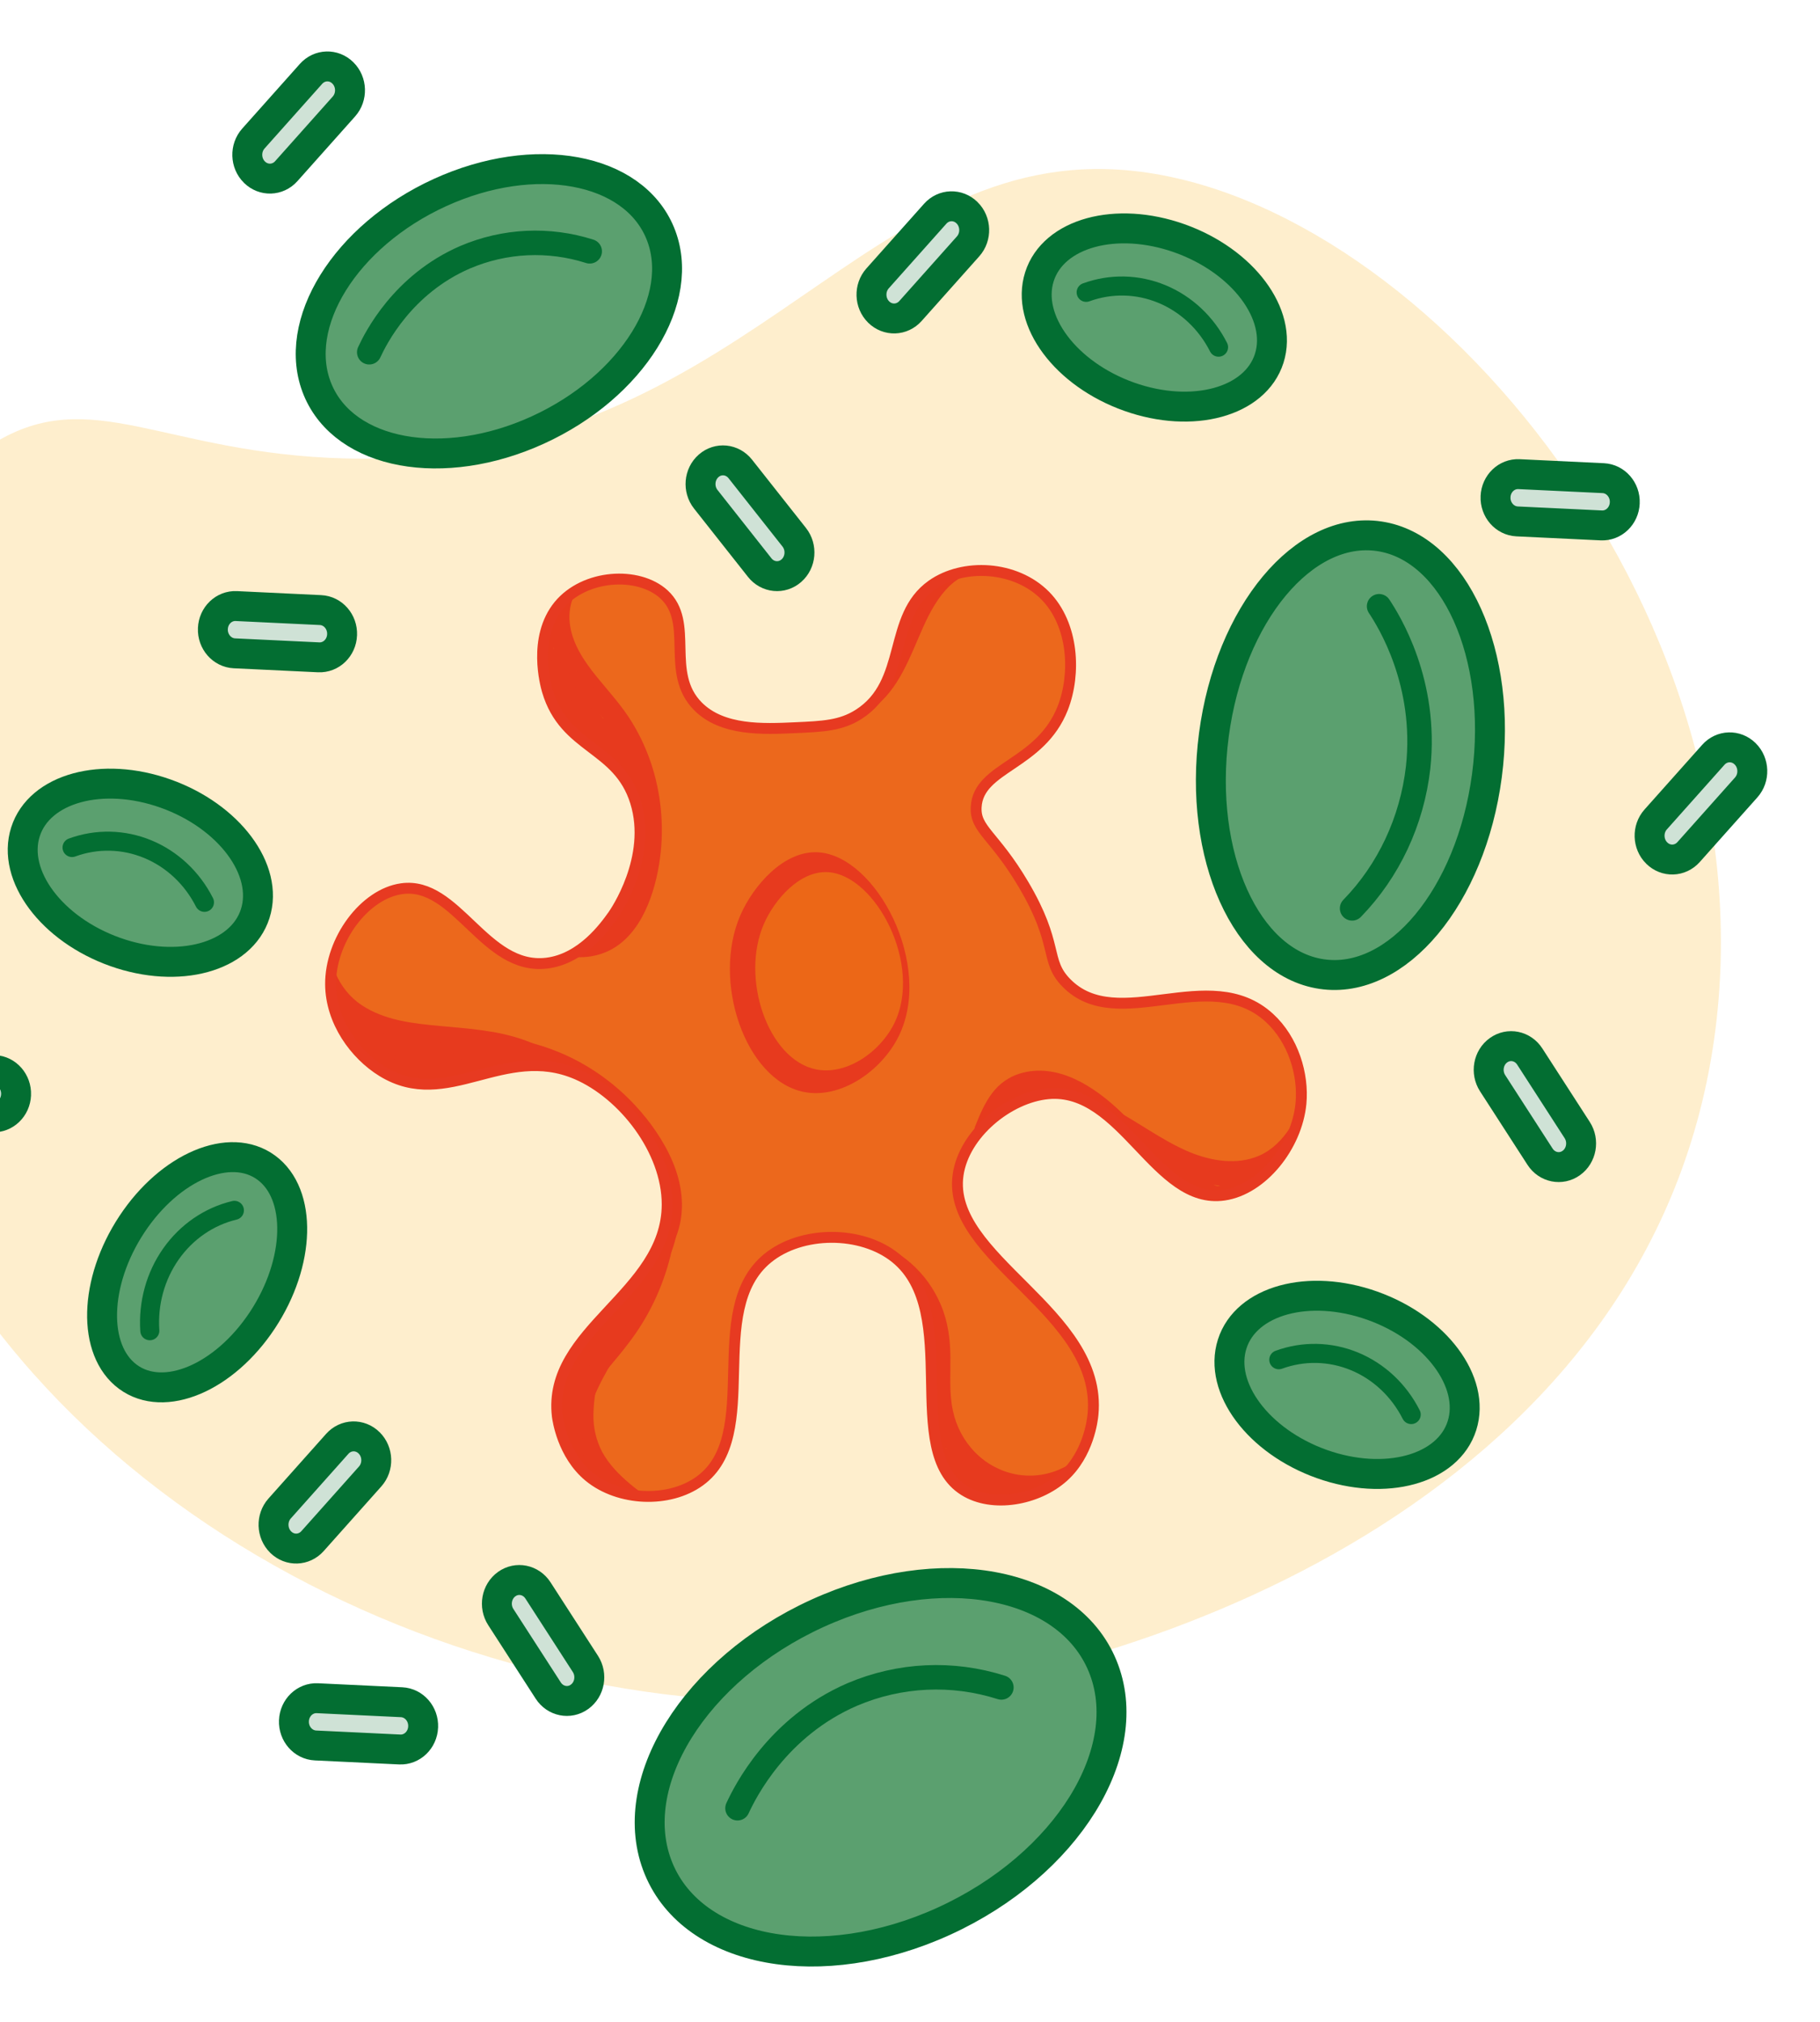 <svg width="669" height="743" viewBox="0 0 669 743" fill="none" xmlns="http://www.w3.org/2000/svg">
<g clip-path="url(#clip0_936_1163)">
<path opacity="0.2" d="M411.429 62.365C313.606 56.037 271.323 172.166 127.006 168.486C60.108 166.777 33.626 140.925 -2.168 162.828C-61.54 199.162 -73.201 321.981 -43.889 409.422C3.66 551.44 172.095 638.205 322.202 624.024C427.169 614.111 609.464 546.684 630.611 378.001C650.252 221.026 518.805 69.314 411.429 62.365Z" fill="#FCAB09"/>
<path d="M200.931 353.978C213.888 352.439 222.406 340.471 225.381 336.305C226.057 335.34 239.973 315.201 233.601 294.718C227.228 274.234 207.539 275.438 201.195 253.886C200.611 251.921 195.715 234.37 205.425 222.501C214.849 211.042 234.634 209.85 244.032 218.414C255.431 228.864 244.272 247.227 256.559 259.596C265.559 268.667 280.647 267.978 292.256 267.447C302.469 266.987 309.054 266.719 315.614 262.543C333.927 250.88 326.089 226.684 342.535 215.043C354.038 206.906 373.278 207.85 384.192 218.887C394.702 229.55 395.541 247.685 390.666 260.199C382.39 281.322 359.655 281.753 358.824 296.583C358.361 304.887 365.385 306.745 376.191 325.009C389.404 347.335 383.845 352.905 391.959 361.208C410.872 380.545 444.574 353.989 466.544 374.026C475.397 382.091 479.216 394.901 478.214 405.527C476.693 421.337 463.982 437.179 449.942 439.224C424.815 442.901 412.761 399.442 385.289 401.96C370.744 403.298 354.331 416.692 352.178 431.805C347.775 462.659 405.424 482.057 401.766 519.888C401.58 521.769 400.185 534.39 390.869 542.753C381.368 551.28 364.845 554.304 354.388 547.741C331.279 533.273 353.908 482.227 329.15 462.283C316.559 452.136 294.521 452.288 282.143 462.443C258.738 481.593 280.58 527.333 257.196 544.314C245.978 552.456 227.518 551.703 216.537 542.68C206.719 534.601 205.018 521.561 204.87 520.513C201.077 488.568 245.16 475.556 245.242 442.668C245.257 422.731 229.088 402.121 212.007 394.775C185.036 383.19 164.37 408.383 140.531 393.773C130.46 387.592 121.635 375.409 121.513 361.826C121.387 345.466 133.962 328.533 147.62 326.621C167.903 323.746 178.111 356.696 200.931 353.978Z" fill="#EC681C"/>
<mask id="mask0_936_1163" style="mask-type:luminance" maskUnits="userSpaceOnUse" x="121" y="209" width="358" height="343">
<path d="M200.931 353.978C213.888 352.439 222.406 340.471 225.381 336.305C226.057 335.34 239.973 315.201 233.601 294.718C227.228 274.234 207.539 275.438 201.195 253.886C200.611 251.921 195.715 234.37 205.425 222.501C214.849 211.042 234.634 209.85 244.032 218.414C255.431 228.864 244.272 247.227 256.559 259.596C265.559 268.667 280.647 267.978 292.256 267.447C302.469 266.987 309.054 266.719 315.614 262.543C333.927 250.88 326.089 226.684 342.535 215.043C354.038 206.906 373.278 207.85 384.192 218.887C394.702 229.55 395.541 247.685 390.666 260.199C382.39 281.322 359.655 281.753 358.824 296.583C358.361 304.887 365.385 306.745 376.191 325.009C389.404 347.335 383.845 352.905 391.959 361.208C410.872 380.545 444.574 353.989 466.544 374.026C475.397 382.091 479.216 394.901 478.214 405.527C476.693 421.337 463.982 437.179 449.942 439.224C424.815 442.901 412.761 399.442 385.289 401.96C370.744 403.298 354.331 416.692 352.178 431.805C347.775 462.659 405.424 482.057 401.766 519.888C401.58 521.769 400.185 534.39 390.869 542.753C381.368 551.28 364.845 554.304 354.388 547.741C331.279 533.273 353.908 482.227 329.15 462.283C316.559 452.136 294.521 452.288 282.143 462.443C258.738 481.593 280.58 527.333 257.196 544.314C245.978 552.456 227.518 551.703 216.537 542.68C206.719 534.601 205.018 521.561 204.87 520.513C201.077 488.568 245.16 475.556 245.242 442.668C245.257 422.731 229.088 402.121 212.007 394.775C185.036 383.19 164.37 408.383 140.531 393.773C130.46 387.592 121.635 375.409 121.513 361.826C121.387 345.466 133.962 328.533 147.62 326.621C167.903 323.746 178.111 356.696 200.931 353.978Z" fill="white"/>
</mask>
<g mask="url(#mask0_936_1163)">
<path d="M116.844 341.401C116.049 346.256 116.334 351.243 117.677 355.969C119.019 360.696 121.382 365.033 124.58 368.641C131.63 376.527 142.085 379.586 151.933 381.005C162.456 382.51 173.125 382.609 183.576 384.861C193.222 386.965 202.965 391.12 209.38 399.347C212.442 403.294 214.657 407.892 215.873 412.824C217.09 417.755 217.278 422.902 216.425 427.91C215.858 431.089 220.529 432.253 221.108 429.045C222.776 419.476 221.111 409.583 216.419 401.181C211.239 391.893 202.674 385.886 193.175 382.403C183.087 378.696 172.332 378.042 161.779 377.074C151.926 376.163 141.409 375.065 132.846 369.351C128.679 366.536 125.384 362.498 123.368 357.735C121.352 352.972 120.705 347.695 121.507 342.558C122.032 339.367 117.362 338.202 116.83 341.416L116.844 341.401Z" fill="#E73A1E"/>
<path d="M236.444 452.8C238.278 461.826 235.558 471.137 231.712 479.152C226.902 489.164 220.119 497.956 215.427 508.044C211.575 516.316 209.043 525.786 210.417 535.063C211.96 545.423 218.45 553.711 226.662 559.284C236.399 565.883 248.112 568.061 259.293 570.17C262.325 570.735 263.415 565.812 260.362 565.241C250.657 563.43 240.647 561.635 231.87 556.653C223.984 552.18 217.192 544.882 215.316 535.398C213.694 526.859 216.185 517.848 219.759 510.229C224.403 500.343 231.02 491.678 235.802 481.874C240.354 472.521 243.189 461.896 241.058 451.383C240.877 450.738 240.46 450.195 239.9 449.873C239.34 449.55 238.682 449.475 238.071 449.664C237.46 449.853 236.946 450.29 236.642 450.88C236.339 451.469 236.27 452.162 236.451 452.807L236.444 452.8Z" fill="#E73A1E"/>
<path d="M214.53 208.244C209.158 210.88 205.722 216.806 204.822 222.848C203.825 229.487 205.714 236.086 208.799 241.847C212.266 248.319 217.246 253.67 221.846 259.226C225.812 263.946 229.182 269.186 231.87 274.816C236.693 285.269 238.952 296.824 238.438 308.418C238.198 314.192 237.229 319.904 235.555 325.403C233.67 331.647 230.768 338.173 225.762 342.308C220.756 346.443 214.29 347.495 208.238 346.158C201.087 344.618 195.112 339.849 190.413 334.152C189.947 333.695 189.329 333.449 188.694 333.468C188.059 333.488 187.457 333.772 187.021 334.257C186.599 334.753 186.376 335.401 186.396 336.067C186.417 336.733 186.68 337.365 187.131 337.834C195.528 348.012 208.842 354.923 221.59 350.348C234.338 345.772 240.096 330.803 242.247 317.822C244.233 305.788 243.371 293.415 239.74 281.796C237.95 276.135 235.504 270.725 232.457 265.692C228.664 259.423 223.733 254.135 219.171 248.506C214.61 242.877 210.176 236.306 209.414 228.798C208.76 222.368 211.208 215.448 217.001 212.606C217.541 212.255 217.928 211.694 218.078 211.044C218.228 210.393 218.13 209.706 217.803 209.13C217.461 208.567 216.926 208.164 216.31 208.006C215.694 207.847 215.044 207.946 214.497 208.28L214.53 208.244Z" fill="#E73A1E"/>
<path d="M285.747 470.127C289.788 466.05 294.693 463.047 300.058 461.366C305.424 459.685 311.096 459.375 316.606 460.46C322.266 461.71 327.548 464.419 331.979 468.344C336.411 472.268 339.854 477.286 342.001 482.949C344.316 489.121 344.589 495.529 344.534 502.083C344.479 508.636 344.276 515.681 346.206 522.137C348.085 528.324 351.497 533.875 356.09 538.214C360.683 542.552 366.289 545.522 372.327 546.814C385.618 549.399 399.541 542.817 406.842 530.961C407.133 530.368 407.191 529.678 407.004 529.039C406.816 528.4 406.398 527.863 405.84 527.544C405.273 527.247 404.62 527.19 404.016 527.386C403.412 527.582 402.904 528.015 402.595 528.596C399.494 533.601 395.057 537.526 389.841 539.877C384.625 542.229 378.861 542.903 373.272 541.814C367.683 540.726 362.518 537.925 358.424 533.761C354.33 529.597 351.489 524.256 350.257 518.407C348.894 512.069 349.408 505.458 349.358 499.022C349.311 492.243 348.47 485.674 345.802 479.469C343.303 473.6 339.563 468.409 334.868 464.294C330.173 460.18 324.648 457.253 318.72 455.738C312.252 454.258 305.543 454.478 299.186 456.379C292.828 458.28 287.018 461.803 282.267 466.637C280.065 468.915 283.571 472.376 285.767 470.105L285.747 470.127Z" fill="#E73A1E"/>
<path d="M363.496 418.685C364.774 413.767 367.445 409.381 371.154 406.114C374.69 403.081 379.154 401.508 383.716 401.687C393.918 401.951 402.425 409.133 409.376 416.299C417.211 424.339 424.653 433.544 434.942 438.18C444.37 442.405 454.485 441.419 463.706 436.996C475.374 431.309 483.793 420.532 491.427 410.001C491.848 409.506 492.071 408.858 492.051 408.192C492.03 407.526 491.767 406.893 491.316 406.425C490.848 405.972 490.231 405.73 489.597 405.749C488.963 405.769 488.363 406.049 487.924 406.53C481.013 416.057 473.601 425.822 463.368 431.544C454.957 436.243 445.124 437.592 436.278 433.292C426.144 428.379 418.983 418.858 410.997 410.944C403.473 403.488 394.396 397.004 383.75 396.647C371.65 396.234 361.988 405.739 358.851 417.576C358.018 420.716 362.698 421.846 363.531 418.72L363.496 418.685Z" fill="#E73A1E"/>
<path d="M373.647 403.645C384.186 403.699 394.604 406.081 404.229 410.638C414.713 415.647 423.992 423.149 434.687 427.701C443.455 431.439 453.601 433.395 462.764 430.133C473.458 426.336 480.106 415.979 483.912 405.329C488.025 393.923 489.305 381.589 487.632 369.496C487.59 368.832 487.311 368.209 486.85 367.752C486.39 367.296 485.782 367.041 485.151 367.038C484.517 367.065 483.918 367.353 483.484 367.84C483.049 368.327 482.814 368.975 482.828 369.645C484.29 379.853 483.523 390.272 480.585 400.106C477.654 409.847 472.296 420.609 462.854 424.732C454.699 428.285 445.258 426.708 437.237 423.405C426.799 419.039 417.733 411.816 407.62 406.774C396.924 401.468 385.265 398.685 373.458 398.617C370.367 398.591 370.53 403.648 373.621 403.674L373.647 403.645Z" fill="#E73A1E"/>
<path d="M293.391 256.709C294.782 258.868 296.604 260.683 298.727 262.026C300.851 263.368 303.226 264.207 305.686 264.483C310.962 265.13 316.273 263.72 320.619 260.52C330.512 253.42 334.47 241.313 339.369 230.415C341.872 224.854 344.807 219.401 349.2 215.198C352.775 211.885 357.188 209.736 361.905 209.013C371.952 207.349 381.926 211.436 389.716 218.032C400.253 226.934 407.004 239.461 413.568 251.651C415.07 254.525 419.191 251.856 417.664 249.025C411.705 237.948 405.548 226.634 396.703 217.773C388.839 209.883 378.895 204.135 367.912 203.637C363.068 203.382 358.235 204.28 353.772 206.265C348.659 208.667 344.261 212.481 341.041 217.305C337.466 222.499 334.983 228.288 332.515 234.121C330.2 239.605 327.862 245.261 324.279 249.976C320.841 254.528 316.096 258.755 310.414 259.49C305.618 260.104 300.271 258.494 297.539 254.039C295.851 251.299 291.749 253.932 293.437 256.672L293.391 256.709Z" fill="#E73A1E"/>
<path d="M193.523 388.179C208.786 394.433 224.466 402.556 234.721 416.528C243.283 428.256 247.861 443.907 242.389 458.137C239.53 465.56 234.483 471.784 227.478 475.099C226.939 475.45 226.553 476.012 226.405 476.662C226.258 477.313 226.36 477.999 226.69 478.572C227.03 479.134 227.562 479.535 228.176 479.694C228.789 479.852 229.436 479.755 229.981 479.422C243.776 472.899 251.006 455.838 249.369 440.425C247.517 422.93 236.606 408.377 223.301 398.463C214.852 392.17 205.371 387.627 195.786 383.673C195.221 383.377 194.57 383.321 193.969 383.517C193.367 383.713 192.861 384.145 192.554 384.725C192.402 385.018 192.306 385.34 192.272 385.672C192.239 386.005 192.268 386.341 192.358 386.662C192.448 386.983 192.597 387.282 192.797 387.543C192.997 387.803 193.244 388.02 193.523 388.179Z" fill="#E73A1E"/>
<path d="M245.555 459.982C250.37 453.103 251.569 444.483 250.043 436.169C248.517 427.856 244.249 419.97 239.312 413.264C229.821 400.487 217.038 390.86 202.501 385.543C194.414 382.558 185.911 381.032 177.352 381.029C174.258 381.025 174.421 386.076 177.508 386.074C187.995 386.185 198.348 388.632 207.888 393.255C217.427 397.878 225.939 404.572 232.862 412.898C237.661 418.665 241.914 425.428 244.196 432.717C246.626 440.431 246.749 449.668 242.007 456.466C241.588 456.962 241.366 457.609 241.386 458.273C241.407 458.938 241.668 459.57 242.117 460.039C242.582 460.496 243.2 460.742 243.835 460.722C244.469 460.702 245.07 460.419 245.506 459.934L245.555 459.982Z" fill="#E73A1E"/>
<path d="M117.889 367.307C121.899 371.34 126.486 374.682 131.479 377.212C136.443 379.578 141.624 381.396 146.94 382.636C158.004 385.464 169.192 387.722 180.35 390.117L199.599 394.223C202.154 394.773 203.822 390.743 201.245 389.521C190.899 384.66 179.568 386.127 168.723 387.715C158.121 389.252 146.892 390.738 137.149 384.936C132.137 382.135 128.311 377.442 126.438 371.801C125.487 368.696 120.888 370.126 121.84 373.231C125.315 384.615 135.928 391.986 146.819 393.645C158.365 395.384 169.636 391.973 181.086 391.289C187.143 390.93 193.373 391.324 198.98 393.97L200.626 389.268C189.538 386.882 178.419 384.503 167.267 382.129C161.868 380.936 156.469 379.744 151.08 378.451C146.003 377.353 141.018 375.821 136.175 373.868C130.625 371.449 125.544 367.97 121.189 363.606C118.934 361.371 115.654 365.051 117.909 367.285L117.889 367.307Z" fill="#E73A1E"/>
<path d="M121.609 376.265C133.894 385.223 149.144 386.669 163.528 388.421C167.909 388.965 172.286 389.559 176.63 390.441C179.656 391.056 180.739 386.128 177.686 385.514C163.3 382.596 148.194 382.956 134.3 377.518C130.599 376.087 127.081 374.174 123.827 371.825C123.264 371.516 122.609 371.453 122.003 371.65C121.398 371.847 120.892 372.287 120.594 372.876C120.313 373.471 120.26 374.158 120.447 374.795C120.633 375.431 121.045 375.968 121.596 376.294L121.609 376.265Z" fill="#E73A1E"/>
<path d="M130.022 382.975C141.008 392.475 155.495 392.706 168.976 392.468C172.062 392.408 171.913 387.353 168.819 387.406C156.769 387.607 143.152 387.85 133.309 379.288C132.845 378.828 132.227 378.581 131.591 378.601C130.955 378.62 130.353 378.905 129.918 379.393C129.483 379.881 129.251 380.532 129.271 381.202C129.292 381.873 129.565 382.508 130.029 382.968L130.022 382.975Z" fill="#E73A1E"/>
<path d="M163.393 388.066C164.362 387.734 165.349 387.462 166.349 387.252L167.092 387.114C167.382 387.055 166.572 387.195 166.997 387.131C167.119 387.113 167.247 387.088 167.376 387.077C167.89 387.003 168.411 386.952 168.933 386.914C169.93 386.847 170.929 386.838 171.927 386.886L172.669 386.941L172.9 386.963C173.077 386.972 173.002 386.967 172.662 386.935C172.782 386.968 172.906 386.983 173.03 386.98C173.555 387.043 174.074 387.127 174.593 387.226C175.205 387.353 175.84 387.224 176.362 386.866C176.885 386.508 177.254 385.95 177.391 385.309C177.528 384.668 177.423 383.995 177.098 383.432C176.773 382.87 176.253 382.462 175.649 382.296C171.1 381.418 166.42 381.732 162.021 383.212C161.719 383.306 161.437 383.462 161.193 383.671C160.948 383.879 160.745 384.137 160.595 384.429C160.292 385.018 160.224 385.711 160.407 386.355C160.589 386.998 161.005 387.54 161.566 387.861C162.126 388.182 162.783 388.256 163.393 388.066V388.066Z" fill="#E73A1E"/>
<path d="M140.681 386.33C147.01 388.305 153.418 389.994 159.906 391.396C160.533 391.541 161.187 391.417 161.726 391.053C162.265 390.689 162.643 390.113 162.779 389.453C162.914 388.793 162.795 388.103 162.448 387.534C162.1 386.965 161.553 386.564 160.927 386.419C154.462 385.031 148.056 383.34 141.708 381.347C141.088 381.2 140.439 381.317 139.901 381.671C139.363 382.025 138.98 382.588 138.834 383.239C138.707 383.891 138.824 384.57 139.16 385.136C139.496 385.701 140.026 386.109 140.638 386.274L140.681 386.33Z" fill="#E73A1E"/>
<path d="M124.912 385.371C128.082 389.05 131.918 392.023 136.192 394.116C140.466 396.209 145.092 397.378 149.797 397.554C159.352 397.874 168.377 393.344 177.943 393.799C183.491 394.071 188.907 395.778 194.185 397.418C197.152 398.321 198.222 393.393 195.254 392.49C190.618 390.935 185.869 389.789 181.055 389.065C176.245 388.558 171.393 388.831 166.667 389.875C162.188 390.787 157.713 392.092 153.182 392.411C148.867 392.762 144.528 392.135 140.457 390.572C135.744 388.712 131.533 385.663 128.193 381.691C127.727 381.234 127.11 380.988 126.474 381.007C125.839 381.027 125.238 381.311 124.802 381.796C124.378 382.29 124.153 382.938 124.174 383.605C124.194 384.271 124.459 384.904 124.912 385.371V385.371Z" fill="#E73A1E"/>
<path d="M178.099 390.584C174.013 391.849 169.833 392.756 165.603 393.297C161.726 393.659 157.816 393.332 154.038 392.331C146.366 390.371 139.164 386.701 131.365 385.21C128.339 384.638 127.249 389.56 130.302 390.146C138.347 391.672 145.766 395.543 153.727 397.444C157.801 398.441 162 398.73 166.158 398.297C170.653 397.697 175.097 396.734 179.451 395.417C182.44 394.594 181.061 389.748 178.085 390.57L178.099 390.584Z" fill="#E73A1E"/>
<path d="M158.001 394.35C157.661 394.539 157.299 394.708 156.952 394.891C156.604 395.073 157.247 394.767 156.831 394.937C156.63 395.029 156.436 395.114 156.234 395.192C154.844 395.757 153.407 396.19 151.942 396.485L151.314 396.611C151.645 396.551 151.314 396.611 151.179 396.63C150.787 396.685 150.394 396.74 150.008 396.774C148.514 396.921 147.01 396.93 145.513 396.798C144.812 396.741 145.97 396.863 145.268 396.777L144.736 396.708C144.354 396.648 143.965 396.581 143.589 396.514C142.811 396.366 142.051 396.168 141.297 395.948C140.676 395.799 140.026 395.914 139.487 396.269C138.949 396.623 138.566 397.189 138.422 397.841C138.297 398.493 138.415 399.172 138.751 399.737C139.087 400.302 139.615 400.71 140.227 400.878C147.025 402.861 154.273 402.079 160.533 398.689C161.074 398.341 161.462 397.78 161.611 397.13C161.76 396.48 161.659 395.793 161.329 395.22C160.985 394.659 160.45 394.258 159.835 394.1C159.219 393.942 158.57 394.039 158.022 394.371L158.001 394.35Z" fill="#E73A1E"/>
<path d="M241.863 453.673C237.267 474.708 223.151 491.223 212.3 508.876C208.996 514.135 206.084 519.655 203.587 525.388C203.306 525.984 203.254 526.671 203.442 527.308C203.63 527.944 204.044 528.48 204.597 528.803C205.161 529.113 205.817 529.177 206.424 528.981C207.031 528.785 207.54 528.346 207.841 527.757C216.447 507.601 231.585 491.614 240.738 471.777C243.274 466.374 245.223 460.685 246.548 454.817C247.238 451.643 242.56 450.491 241.863 453.673Z" fill="#E73A1E"/>
<path d="M243.963 441.872C243.985 453.22 241.576 464.419 236.916 474.632C231.677 486.093 223.488 495.367 215.465 504.722C210.6 510.213 206.1 516.053 201.998 522.198C201.707 522.792 201.649 523.483 201.838 524.122C202.027 524.761 202.447 525.297 203.008 525.613C203.573 525.915 204.227 525.974 204.832 525.779C205.436 525.584 205.945 525.15 206.251 524.567C213.412 513.484 222.911 504.399 230.812 493.937C238.2 484.443 243.546 473.369 246.48 461.476C248.001 455.025 248.759 448.398 248.737 441.746C248.725 438.486 243.924 438.642 243.937 441.901L243.963 441.872Z" fill="#E73A1E"/>
<path d="M231.755 472.409C230.303 481.059 223.095 486.878 217.779 493.003C212.148 499.483 206.926 506.659 203.927 514.955C202.299 519.292 201.333 523.876 201.064 528.536C200.936 531.183 204.493 531.697 205.592 529.649L206.369 528.185C207.892 525.351 203.638 522.968 202.115 525.816L201.331 527.273L205.865 528.38C206.3 520.485 209.395 513.102 213.511 506.62C215.937 502.894 218.635 499.373 221.579 496.088C224.535 492.773 227.68 489.645 230.454 486.134C233.432 482.541 235.483 478.2 236.412 473.526C236.952 470.328 232.267 469.169 231.727 472.381L231.755 472.409Z" fill="#E73A1E"/>
<path d="M229.288 470.929C222.349 486.785 208.36 497.988 202.55 514.505C202.274 515.103 202.225 515.791 202.413 516.428C202.6 517.065 203.011 517.603 203.56 517.934C204.598 518.504 206.354 518.163 206.804 516.874C212.581 500.394 226.603 489.154 233.535 473.305C234.805 470.4 230.576 467.958 229.288 470.929V470.929Z" fill="#E73A1E"/>
<path d="M222.77 486.102C216.723 496.166 211.257 506.606 206.401 517.365C205.092 520.314 209.325 522.69 210.654 519.733C215.514 508.977 220.98 498.537 227.023 488.471C227.169 488.177 227.26 487.856 227.288 487.525C227.317 487.194 227.283 486.86 227.19 486.542C227.096 486.224 226.944 485.929 226.742 485.673C226.54 485.417 226.292 485.205 226.013 485.049C225.734 484.894 225.428 484.798 225.114 484.766C224.8 484.735 224.483 484.769 224.182 484.867C223.881 484.965 223.601 485.124 223.359 485.336C223.117 485.548 222.917 485.809 222.77 486.102V486.102Z" fill="#E73A1E"/>
<path d="M217.397 487.818L203.869 504.474C199.894 509.362 194.784 514.901 195.681 521.924C195.717 522.589 195.994 523.214 196.455 523.671C196.916 524.127 197.525 524.38 198.156 524.377C198.791 524.354 199.39 524.068 199.825 523.581C200.259 523.094 200.493 522.445 200.475 521.776C199.724 515.744 204.946 510.939 208.305 506.816L220.917 491.306C222.921 488.837 219.428 485.348 217.411 487.832L217.397 487.818Z" fill="#E73A1E"/>
<path d="M204.255 515.439C203.486 523.542 204.554 531.727 207.37 539.321C207.567 539.954 207.986 540.485 208.542 540.803C209.097 541.121 209.747 541.203 210.357 541.032C210.965 540.84 211.476 540.402 211.779 539.814C212.081 539.225 212.15 538.534 211.97 537.89C209.39 531.116 208.364 523.8 208.974 516.539C209.093 515.887 208.973 515.211 208.636 514.648C208.3 514.085 207.772 513.678 207.162 513.51C206.542 513.361 205.892 513.476 205.353 513.831C204.815 514.185 204.432 514.75 204.288 515.403L204.255 515.439Z" fill="#E73A1E"/>
<path d="M207.913 521.024C207.261 526.802 207.809 532.665 209.52 538.205C211.23 543.746 214.062 548.832 217.818 553.112C218.285 553.567 218.902 553.811 219.537 553.791C220.171 553.772 220.772 553.49 221.209 553.007C221.633 552.513 221.858 551.865 221.837 551.199C221.816 550.532 221.552 549.899 221.099 549.432C217.918 545.784 215.512 541.462 214.043 536.758C212.575 532.055 212.077 527.077 212.584 522.16C212.706 521.509 212.587 520.832 212.252 520.268C211.916 519.703 211.39 519.295 210.779 519.125C210.159 518.979 209.51 519.095 208.973 519.449C208.435 519.803 208.052 520.366 207.906 521.017L207.913 521.024Z" fill="#E73A1E"/>
<path d="M211.834 511.295C209.259 516.741 208.112 522.818 208.511 528.898C209.164 535.434 212.066 541.498 216.667 545.946C224.985 554.188 237.05 557.828 248.283 556.987C254.51 556.525 260.574 554.705 266.09 551.642C266.359 551.469 266.593 551.242 266.779 550.974C266.965 550.706 267.098 550.401 267.172 550.078C267.246 549.755 267.258 549.419 267.209 549.091C267.16 548.762 267.05 548.446 266.885 548.162C266.72 547.878 266.504 547.63 266.249 547.434C265.994 547.237 265.704 547.095 265.397 547.016C265.091 546.938 264.772 546.923 264.46 546.974C264.149 547.025 263.85 547.14 263.581 547.313C254.983 551.999 245.06 553.256 235.632 550.854C225.94 548.413 215.622 541.585 213.537 530.553C212.451 524.848 213.764 518.819 216.054 513.647C217.322 510.746 213.12 508.329 211.807 511.282L211.834 511.295Z" fill="#E73A1E"/>
<path d="M205.951 523.907C204.992 533.233 209.767 541.538 216.221 547.532C220.084 550.94 224.154 554.079 228.404 556.93L240.954 565.917C241.519 566.233 242.178 566.301 242.788 566.107C243.399 565.912 243.911 565.471 244.212 564.879C244.492 564.283 244.543 563.596 244.354 562.959C244.165 562.323 243.751 561.788 243.198 561.464L231.431 553.046C227.747 550.407 223.984 547.842 220.567 544.83C215.127 540.035 209.815 533.027 210.641 525.064C210.763 524.412 210.644 523.736 210.309 523.172C209.973 522.608 209.447 522.2 208.837 522.03C208.218 521.887 207.571 522.004 207.034 522.358C206.497 522.711 206.113 523.272 205.965 523.921L205.951 523.907Z" fill="#E73A1E"/>
<path d="M215.39 506.362C210.591 516.849 210.847 529.061 214.796 539.791C216.874 545.428 219.784 550.687 223.416 555.372C227.064 560.081 231.749 563.892 237.55 564.915C243.35 565.937 249.248 564.617 254.898 563.204C257.909 562.46 256.524 557.624 253.526 558.353C249.068 559.479 244.554 560.548 239.968 560.161C235.075 559.733 231.162 556.978 227.917 553.222C221.353 545.512 216.906 534.926 216.571 524.533C216.352 519.069 217.393 513.633 219.603 508.693C220.909 505.748 216.697 503.388 215.355 506.327L215.39 506.362Z" fill="#E73A1E"/>
<path d="M215.854 502.981C213.106 513.281 211.767 524.632 216.392 534.604C218.885 539.971 222.959 544.423 227.296 548.18C231.774 552.32 236.936 555.555 242.521 557.724C248.016 559.798 254.009 559.852 259.525 557.877C262.415 556.765 261.057 551.914 258.16 553.034C248.745 556.659 239.084 551.686 231.747 545.51C227.719 542.116 223.882 538.3 221.313 533.551C219.159 529.399 218.063 524.732 218.132 520.007C218.235 514.603 219.051 509.243 220.557 504.08C221.39 500.957 216.713 499.814 215.88 502.952L215.854 502.981Z" fill="#E73A1E"/>
<path d="M214.099 538.97C219.624 545.155 225.894 550.548 232.749 555.012C233.312 555.321 233.967 555.384 234.572 555.187C235.176 554.99 235.682 554.55 235.98 553.961C236.266 553.368 236.321 552.68 236.134 552.042C235.948 551.405 235.533 550.868 234.979 550.546C228.496 546.29 222.571 541.154 217.356 535.273C216.892 534.813 216.274 534.566 215.639 534.585C215.003 534.605 214.402 534.89 213.967 535.377C213.533 535.865 213.3 536.515 213.321 537.185C213.342 537.855 213.614 538.49 214.078 538.95L214.099 538.97Z" fill="#E73A1E"/>
<path d="M335.246 479.024C339.686 485.39 342.336 492.942 342.893 500.811C343.448 508.431 342.509 516.04 342.228 523.65C342.013 527.913 342.175 532.19 342.712 536.425C342.751 537.09 343.03 537.714 343.49 538.171C343.951 538.628 344.56 538.882 345.191 538.882C345.826 538.855 346.425 538.568 346.859 538.081C347.293 537.593 347.528 536.946 347.514 536.276C346.448 528.594 347.171 520.798 347.611 513.069C348.055 505.039 348.001 496.945 345.582 489.212C344.15 484.621 342.041 480.295 339.333 476.393C338.992 475.83 338.459 475.427 337.844 475.268C337.23 475.108 336.581 475.204 336.034 475.536C335.497 475.891 335.113 476.454 334.965 477.104C334.816 477.754 334.915 478.441 335.239 479.017L335.246 479.024Z" fill="#E73A1E"/>
<path d="M337.138 493.508C339.743 499.805 339.834 506.673 340.016 513.424C340.181 520.519 340.622 527.541 343.412 534.089C343.747 534.661 344.282 535.07 344.901 535.229C345.52 535.388 346.173 535.284 346.717 534.939C347.246 534.577 347.622 534.016 347.769 533.37C347.915 532.724 347.821 532.042 347.506 531.465C344.944 525.46 344.956 518.625 344.811 512.159C344.628 505.379 344.377 498.366 341.764 492.048C341.566 491.416 341.146 490.888 340.591 490.57C340.036 490.251 339.388 490.168 338.778 490.337C338.17 490.529 337.658 490.967 337.356 491.555C337.054 492.144 336.985 492.835 337.164 493.479L337.138 493.508Z" fill="#E73A1E"/>
<path d="M342.383 522.356C345.211 529.319 349.482 535.531 354.881 540.534C360.281 545.537 366.673 549.204 373.586 551.265C377.354 552.361 381.232 552.975 385.136 553.096C388.226 553.193 388.049 548.142 384.973 548.044C376.876 547.742 369.016 545.038 362.299 540.241C355.581 535.445 350.278 528.752 347 520.932C346.804 520.3 346.385 519.77 345.829 519.451C345.274 519.133 344.625 519.051 344.016 519.222C343.411 519.419 342.903 519.857 342.602 520.444C342.3 521.031 342.229 521.719 342.403 522.362L342.383 522.356Z" fill="#E73A1E"/>
<path d="M384.912 544.459C379.724 544.96 374.575 545.834 369.501 547.077C368.893 547.269 368.381 547.707 368.079 548.295C367.777 548.884 367.708 549.576 367.887 550.22C368.082 550.854 368.501 551.387 369.057 551.705C369.613 552.024 370.264 552.105 370.874 551.931C373.274 551.342 375.69 550.837 378.122 550.418C378.122 550.418 378.601 550.339 378.365 550.382L378.601 550.339L379.473 550.205L381.333 549.939C382.571 549.779 383.823 549.633 385.082 549.494C385.415 549.516 385.749 549.464 386.062 549.341C386.375 549.219 386.66 549.029 386.899 548.784C387.138 548.538 387.326 548.243 387.45 547.917C387.574 547.59 387.632 547.239 387.62 546.887C387.608 546.535 387.527 546.19 387.381 545.872C387.235 545.555 387.028 545.273 386.773 545.044C386.518 544.816 386.221 544.645 385.901 544.545C385.58 544.444 385.244 544.415 384.912 544.459V544.459Z" fill="#E73A1E"/>
<path d="M375.415 547.004C372.506 548.277 369.319 548.685 366.201 548.183C362.592 547.707 359.042 546.819 355.612 545.535C352.375 544.482 349.538 542.369 347.512 539.504C345.669 536.698 344.767 533.326 344.949 529.925C344.925 529.257 344.652 528.625 344.189 528.167C343.726 527.708 343.111 527.46 342.477 527.476C341.845 527.508 341.249 527.797 340.816 528.282C340.383 528.768 340.146 529.413 340.155 530.08C339.981 534.295 341.09 538.462 343.32 541.973C345.735 545.639 349.174 548.422 353.156 549.932C357.018 551.488 361.041 552.557 365.138 553.117C369.063 553.625 373.106 553.557 376.794 551.876C377.391 551.667 377.89 551.226 378.189 550.643C378.489 550.06 378.566 549.379 378.407 548.736C378.224 548.094 377.809 547.554 377.251 547.232C376.693 546.91 376.038 546.833 375.429 547.018L375.415 547.004Z" fill="#E73A1E"/>
<path d="M346.806 536.734C352.899 543.977 360.838 549.222 369.672 551.841C372.644 552.736 373.706 547.803 370.74 546.915C362.753 544.486 355.591 539.684 350.113 533.084C349.646 532.629 349.03 532.385 348.395 532.405C347.761 532.424 347.161 532.706 346.723 533.189C346.3 533.683 346.075 534.33 346.096 534.997C346.117 535.663 346.381 536.295 346.834 536.762L346.806 536.734Z" fill="#E73A1E"/>
<path d="M346.107 536.943C347.443 541.205 349.866 545 353.11 547.911C356.354 550.822 360.294 552.738 364.497 553.447C365.116 553.58 365.758 553.457 366.292 553.104C366.826 552.75 367.209 552.193 367.362 551.548C367.502 550.895 367.39 550.21 367.052 549.642C366.714 549.073 366.177 548.668 365.559 548.514C362.188 548.013 359.013 546.534 356.387 544.244C353.762 541.953 351.79 538.94 350.691 535.542C349.734 532.446 345.137 533.862 346.087 536.965L346.107 536.943Z" fill="#E73A1E"/>
<path d="M362.722 416.254C365.314 409.676 368.356 402.255 375.243 399.738C381.015 397.628 387.481 398.644 393.014 401.106C406.339 407.047 414.976 419.888 425.838 429.376C431.768 434.559 438.433 438.918 445.975 440.709C448.99 441.425 450.093 436.475 447.044 435.782C432.343 432.302 422.656 418.892 412.078 408.716C402.25 399.282 388.628 390.315 374.798 394.572C370.862 395.787 367.376 398.241 364.807 401.607C362.001 405.271 360.18 409.563 358.474 413.888C358.196 414.485 358.146 415.173 358.333 415.809C358.521 416.446 358.932 416.984 359.483 417.313C360.048 417.62 360.704 417.682 361.31 417.484C361.916 417.285 362.423 416.844 362.722 416.254V416.254Z" fill="#E73A1E"/>
<path d="M374.753 401.739L366.176 406.695C365.907 406.868 365.673 407.095 365.488 407.363C365.302 407.631 365.168 407.935 365.095 408.258C365.021 408.581 365.008 408.916 365.057 409.244C365.106 409.573 365.216 409.888 365.38 410.172C365.545 410.456 365.761 410.704 366.015 410.9C366.27 411.097 366.559 411.238 366.866 411.317C367.172 411.396 367.49 411.411 367.802 411.36C368.113 411.31 368.412 411.195 368.681 411.023L377.258 406.066C377.527 405.894 377.761 405.667 377.946 405.399C378.132 405.131 378.266 404.827 378.34 404.504C378.413 404.181 378.426 403.846 378.377 403.517C378.328 403.189 378.218 402.873 378.054 402.589C377.889 402.305 377.674 402.058 377.419 401.861C377.164 401.665 376.875 401.523 376.568 401.444C376.262 401.365 375.944 401.351 375.632 401.401C375.321 401.452 375.022 401.567 374.753 401.739V401.739Z" fill="#E73A1E"/>
<path d="M402.534 408.889C415.31 421.49 429.267 432.692 444.186 442.322C444.749 442.636 445.406 442.701 446.013 442.504C446.62 442.307 447.128 441.863 447.423 441.271C447.719 440.679 447.779 439.986 447.59 439.346C447.401 438.705 446.978 438.169 446.415 437.856C431.869 428.452 418.264 417.514 405.811 405.213C403.558 402.98 400.273 406.65 402.534 408.889Z" fill="#E73A1E"/>
<path d="M425.087 428.004C429.002 430.032 433.092 431.658 437.301 432.858C441.31 434.058 445.34 435.279 449.446 436.118C453.462 436.968 457.577 437.16 461.644 436.685C465.707 436.098 469.731 435.242 473.69 434.122C476.694 433.342 475.308 428.489 472.318 429.269C468.76 430.299 465.142 431.085 461.487 431.623C457.687 432.1 453.836 431.922 450.085 431.095C446.217 430.256 442.38 429.129 438.57 428.002C434.691 426.898 430.921 425.404 427.311 423.541C424.563 422.066 422.318 426.522 425.08 428.011L425.087 428.004Z" fill="#E73A1E"/>
<path d="M468.295 426.671C458.837 427.82 449.453 429.562 440.195 431.887C439.878 431.966 439.579 432.112 439.318 432.316C439.056 432.521 438.838 432.78 438.674 433.077C438.511 433.374 438.408 433.704 438.369 434.045C438.331 434.386 438.359 434.732 438.452 435.062C438.545 435.392 438.701 435.699 438.91 435.964C439.119 436.228 439.377 436.446 439.668 436.602C439.958 436.759 440.276 436.851 440.602 436.874C440.927 436.897 441.254 436.849 441.561 436.735C450.42 434.504 459.4 432.834 468.452 431.735C469.083 431.699 469.677 431.408 470.109 430.923C470.541 430.438 470.78 429.795 470.776 429.129C470.748 428.459 470.473 427.827 470.01 427.368C469.546 426.909 468.93 426.658 468.295 426.671V426.671Z" fill="#E73A1E"/>
<path d="M444.537 431.777C442.051 431.477 439.592 430.964 437.184 430.244C436.564 430.098 435.915 430.215 435.377 430.571C434.84 430.927 434.459 431.492 434.317 432.144C434.192 432.796 434.31 433.474 434.646 434.039C434.982 434.604 435.51 435.012 436.121 435.18C438.531 435.895 440.989 436.408 443.474 436.713C444.087 436.835 444.72 436.726 445.264 436.407C445.534 436.229 445.769 435.997 445.954 435.724C446.139 435.45 446.27 435.141 446.342 434.813C446.412 434.49 446.421 434.155 446.368 433.827C446.316 433.499 446.202 433.185 446.035 432.903C445.867 432.621 445.649 432.377 445.392 432.184C445.135 431.99 444.844 431.852 444.537 431.777Z" fill="#E73A1E"/>
<path d="M343.205 210.005C339.952 216.009 334.549 220.381 331.852 226.783C329.415 232.583 328.794 239.1 325.784 244.623C324.254 247.45 328.508 249.833 330.044 246.999C333.053 241.432 333.674 234.958 336.111 229.159C338.782 222.786 344.205 218.377 347.458 212.374C348.988 209.547 344.735 207.178 343.205 210.005Z" fill="#E73A1E"/>
<path d="M200.168 225.814C196.557 242.103 200.613 258.641 204.673 274.406C205.483 277.552 210.083 276.121 209.273 272.975C205.416 258.063 201.427 242.382 204.828 226.98C205.531 223.809 200.858 222.658 200.148 225.836L200.168 225.814Z" fill="#E73A1E"/>
<path d="M200.807 228.39C204.101 243.19 210.413 257.067 219.304 269.054C219.65 269.61 220.184 270.006 220.797 270.163C221.409 270.319 222.055 270.224 222.601 269.896C223.14 269.546 223.526 268.987 223.675 268.338C223.824 267.689 223.724 267.004 223.397 266.43C214.744 254.805 208.603 241.333 205.405 226.96C204.703 223.783 200.106 225.228 200.807 228.39Z" fill="#E73A1E"/>
<path d="M196.947 238.618C199.623 250.187 203.419 261.44 208.277 272.198C208.611 272.768 209.143 273.176 209.759 273.335C210.376 273.494 211.025 273.391 211.568 273.048C212.101 272.691 212.481 272.13 212.631 271.483C212.78 270.836 212.687 270.153 212.37 269.575C207.728 259.195 204.103 248.345 201.553 237.194C200.823 234.018 196.225 235.463 196.954 238.61L196.947 238.618Z" fill="#E73A1E"/>
<path d="M200.605 241.655C203.117 251.569 206.506 261.214 210.728 270.465C211.063 271.035 211.597 271.443 212.215 271.601C212.833 271.758 213.484 271.653 214.026 271.307C214.558 270.95 214.937 270.39 215.085 269.745C215.233 269.099 215.139 268.417 214.822 267.841C210.784 258.975 207.543 249.732 205.143 240.234C204.346 237.074 199.755 238.512 200.551 241.657L200.605 241.655Z" fill="#E73A1E"/>
<path d="M199.941 246.128C204.654 257.911 211.708 268.5 220.626 277.179C222.88 279.412 226.166 275.742 223.905 273.501C215.58 265.458 208.977 255.637 204.538 244.698C204.34 244.067 203.92 243.538 203.366 243.22C202.811 242.903 202.163 242.819 201.554 242.988C200.947 243.182 200.438 243.62 200.136 244.207C199.835 244.795 199.765 245.485 199.941 246.128V246.128Z" fill="#E73A1E"/>
<path d="M205.386 248.205C210.661 259.735 217.241 270.553 224.982 280.423C225.448 280.877 226.065 281.121 226.699 281.102C227.333 281.082 227.934 280.801 228.371 280.318C228.792 279.823 229.016 279.176 228.995 278.51C228.974 277.845 228.711 277.212 228.261 276.745C220.839 267.179 214.541 256.706 209.504 245.552C209.17 244.982 208.637 244.573 208.02 244.412C207.403 244.252 206.751 244.354 206.207 244.696C205.674 245.055 205.294 245.617 205.146 246.265C204.998 246.913 205.093 247.598 205.412 248.175L205.386 248.205Z" fill="#E73A1E"/>
<path d="M209.563 250.948C218.104 259.536 226.858 268.418 231.503 280.103C233.717 285.834 235.322 291.804 236.29 297.903C237.307 303.485 237.479 309.2 236.8 314.833C236.049 321.343 233.424 327.448 229.277 332.327C227.164 334.697 230.666 338.166 232.779 335.797C241.262 326.281 243.066 312.643 241.45 300.119C239.75 287.083 235.7 274.463 227.908 263.97C223.28 258.031 218.257 252.446 212.877 247.26C210.622 245.025 207.341 248.705 209.596 250.939L209.563 250.948Z" fill="#E73A1E"/>
<path d="M220.295 268.43C228.139 278.64 232.111 291.548 231.437 304.643C231.349 306.388 231.169 308.126 230.898 309.849C230.767 310.726 230.611 311.597 230.429 312.461C230.328 312.929 230.187 313.399 230.106 313.874C230.146 313.83 229.973 313.742 230.021 313.969C229.87 314.139 229.932 314.158 230.115 313.938C230.265 313.738 230.477 313.6 230.714 313.547C230.08 313.574 229.481 313.862 229.047 314.349C228.613 314.836 228.377 315.483 228.391 316.153C228.425 316.817 228.701 317.443 229.162 317.9C229.623 318.356 230.233 318.608 230.864 318.603C235.002 318.947 235.434 312.263 235.796 309.282C236.283 305.487 236.403 301.649 236.155 297.827C235.626 290.097 233.662 282.546 230.375 275.605C228.518 271.711 226.238 268.056 223.581 264.715C223.116 264.257 222.498 264.011 221.863 264.031C221.228 264.05 220.626 264.334 220.19 264.819C219.771 265.316 219.549 265.963 219.57 266.628C219.59 267.293 219.852 267.925 220.301 268.395L220.295 268.43Z" fill="#E73A1E"/>
<path d="M219.851 275.193C223.435 279.868 226.67 284.829 229.526 290.031C229.861 290.598 230.393 291.004 231.008 291.163C231.624 291.322 232.273 291.22 232.816 290.88C233.35 290.524 233.732 289.964 233.882 289.316C234.031 288.669 233.937 287.985 233.618 287.407C230.766 282.203 227.531 277.242 223.943 272.57C223.598 272.015 223.067 271.618 222.455 271.46C221.844 271.302 221.2 271.396 220.653 271.721C219.662 272.359 219.038 274.124 219.851 275.193V275.193Z" fill="#E73A1E"/>
<path d="M225.667 277.736C219.376 274.074 213.586 269.525 208.457 264.216C206.249 261.931 202.971 265.608 205.179 267.893C210.622 273.514 216.765 278.328 223.438 282.204C226.139 283.772 228.375 279.312 225.667 277.736Z" fill="#E73A1E"/>
<path d="M232.752 297.777C233.756 305.388 234.843 313.291 233.196 320.884C232.202 324.844 230.884 328.704 229.259 332.423C228.637 334.33 227.787 336.145 226.728 337.823C225.644 339.183 224.194 340.164 222.569 340.638C218.177 342.179 213.694 343.418 209.149 344.348L212.177 347.349L212.607 346.11C212.747 345.457 212.635 344.77 212.297 344.201C211.959 343.632 211.421 343.226 210.801 343.072C210.181 342.939 209.538 343.062 209.003 343.416C208.469 343.77 208.085 344.327 207.931 344.973L207.494 346.204C206.821 348.159 208.983 349.539 210.522 349.205C214.79 348.3 219.007 347.153 223.156 345.77C225.262 345.159 227.228 344.107 228.937 342.676C230.509 341.126 231.744 339.236 232.557 337.134C234.347 333.089 235.896 328.929 237.193 324.678C238.346 320.511 238.89 316.18 238.807 311.836C238.668 307.084 238.24 302.346 237.525 297.651C237.487 296.987 237.209 296.363 236.749 295.908C236.289 295.452 235.681 295.198 235.051 295.199C234.415 295.223 233.814 295.51 233.379 295.998C232.944 296.486 232.709 297.136 232.726 297.806L232.752 297.777Z" fill="#E73A1E"/>
<path d="M228.5 321.203C228.762 325.348 227.736 329.465 225.577 332.931C223.418 336.397 220.245 339.024 216.537 340.414C213.621 341.493 214.981 346.351 217.897 345.272C222.614 343.55 226.667 340.257 229.447 335.889C232.226 331.521 233.581 326.315 233.307 321.055C233.118 317.801 228.318 317.942 228.5 321.203Z" fill="#E73A1E"/>
</g>
<path d="M200.931 353.978C213.888 352.439 222.406 340.471 225.381 336.305C226.057 335.34 239.973 315.201 233.601 294.718C227.228 274.234 207.539 275.438 201.195 253.886C200.611 251.921 195.715 234.37 205.425 222.501C214.849 211.042 234.634 209.85 244.032 218.414C255.431 228.864 244.272 247.227 256.559 259.596C265.559 268.667 280.647 267.978 292.256 267.447C302.469 266.987 309.054 266.719 315.614 262.543C333.927 250.88 326.089 226.684 342.535 215.043C354.038 206.906 373.278 207.85 384.192 218.887C394.702 229.55 395.541 247.685 390.666 260.199C382.39 281.322 359.655 281.753 358.824 296.583C358.361 304.887 365.385 306.745 376.191 325.009C389.404 347.335 383.845 352.905 391.959 361.208C410.872 380.545 444.574 353.989 466.544 374.026C475.397 382.091 479.216 394.901 478.214 405.527C476.693 421.337 463.982 437.179 449.942 439.224C424.815 442.901 412.761 399.442 385.289 401.96C370.744 403.298 354.331 416.692 352.178 431.805C347.775 462.659 405.424 482.057 401.766 519.888C401.58 521.769 400.185 534.39 390.869 542.753C381.368 551.28 364.845 554.304 354.388 547.741C331.279 533.273 353.908 482.227 329.15 462.283C316.559 452.136 294.521 452.288 282.143 462.443C258.738 481.593 280.58 527.333 257.196 544.314C245.978 552.456 227.518 551.703 216.537 542.68C206.719 534.601 205.018 521.561 204.87 520.513C201.077 488.568 245.16 475.556 245.242 442.668C245.257 422.731 229.088 402.121 212.007 394.775C185.036 383.19 164.37 408.383 140.531 393.773C130.46 387.592 121.635 375.409 121.513 361.826C121.387 345.466 133.962 328.533 147.62 326.621C167.903 323.746 178.111 356.696 200.931 353.978Z" stroke="#E73A21" stroke-width="4" stroke-miterlimit="10"/>
<path d="M272.163 336.331C276.899 325.482 288.143 312.485 300.756 313.24C322.077 314.484 343.281 354.753 330.325 380.875C323.946 393.743 308.798 404.133 295.244 401.267C273.965 396.765 261.541 360.662 272.163 336.331Z" fill="#E73A1E"/>
<path d="M280.806 339.536C284.699 330.61 293.957 319.93 304.338 320.539C321.89 321.57 339.328 354.697 328.674 376.195C323.42 386.794 310.952 395.348 299.797 392.988C282.284 389.277 272.061 359.571 280.806 339.536Z" fill="#EC6717"/>
<path d="M485.778 357.987C513.493 362.121 540.71 329.455 546.57 285.025C552.43 240.595 534.713 201.227 506.998 197.093C479.284 192.959 452.066 225.625 446.206 270.055C440.346 314.484 458.063 353.853 485.778 357.987Z" fill="#5BA06F" stroke="#036E32" stroke-width="11" stroke-miterlimit="10"/>
<path d="M197.694 158.037C232.466 142.16 252.6 109.754 242.665 85.656C232.73 61.559 196.488 54.895 161.715 70.772C126.943 86.649 106.809 119.055 116.744 143.153C126.679 167.251 162.921 173.915 197.694 158.037Z" fill="#5BA06F" stroke="#036E32" stroke-width="11" stroke-miterlimit="10"/>
<path d="M347 706.055C392.062 685.479 418.156 643.485 405.282 612.259C392.408 581.033 345.441 572.399 300.378 592.975C255.316 613.551 229.222 655.545 242.096 686.771C254.97 717.997 301.937 726.631 347 706.055Z" fill="#5BA06F" stroke="#036E32" stroke-width="11" stroke-miterlimit="10"/>
<path d="M47.045 506.021C60.287 515.763 82.403 506.449 96.442 485.218C110.481 463.986 111.127 438.877 97.885 429.135C84.643 419.393 62.527 428.707 48.488 449.938C34.449 471.17 33.803 496.279 47.045 506.021Z" fill="#5BA06F" stroke="#036E32" stroke-width="11" stroke-miterlimit="10"/>
<path d="M415.05 145.796C438.374 154.085 461.426 147.773 466.54 131.7C471.653 115.626 456.891 95.876 433.568 87.588C410.245 79.3 387.193 85.611 382.079 101.685C376.965 117.758 391.727 137.508 415.05 145.796Z" fill="#5BA06F" stroke="#036E32" stroke-width="11" stroke-miterlimit="10"/>
<path d="M485.898 538.068C509.222 546.357 532.274 540.045 537.388 523.972C542.501 507.898 527.739 488.148 504.416 479.86C481.093 471.572 458.04 477.883 452.927 493.957C447.813 510.03 462.575 529.78 485.898 538.068Z" fill="#5BA06F" stroke="#036E32" stroke-width="11" stroke-miterlimit="10"/>
<path d="M42.327 349.854C65.65 358.143 88.703 351.831 93.816 335.758C98.93 319.684 84.168 299.935 60.844 291.646C37.521 283.358 14.469 289.669 9.355 305.743C4.242 321.817 19.004 341.566 42.327 349.854Z" fill="#5BA06F" stroke="#036E32" stroke-width="11" stroke-miterlimit="10"/>
<path d="M579.75 415.313L562.313 388.304C559.739 384.318 554.597 383.277 550.828 385.979L550.82 385.985C547.05 388.686 546.08 394.108 548.654 398.094L566.091 425.103C568.664 429.088 573.806 430.129 577.576 427.427L577.584 427.422C581.354 424.72 582.324 419.299 579.75 415.313Z" fill="#CFE2D6" stroke="#036E32" stroke-width="11" stroke-miterlimit="10"/>
<path d="M215.182 611.519L197.744 584.51C195.171 580.525 190.029 579.484 186.259 582.186L186.251 582.191C182.481 584.893 181.512 590.314 184.085 594.3L201.522 621.309C204.096 625.295 209.238 626.336 213.007 623.634L213.015 623.628C216.785 620.926 217.755 615.505 215.182 611.519Z" fill="#CFE2D6" stroke="#036E32" stroke-width="11" stroke-miterlimit="10"/>
<path d="M117.824 224.216L86.87 222.742C82.302 222.524 78.443 226.233 78.251 231.026L78.25 231.036C78.058 235.829 81.605 239.891 86.173 240.108L117.127 241.582C121.695 241.799 125.554 238.09 125.746 233.298L125.746 233.288C125.939 228.495 122.392 224.433 117.824 224.216Z" fill="#CFE2D6" stroke="#036E32" stroke-width="11" stroke-miterlimit="10"/>
<path d="M-2.014 393.271L-32.968 391.797C-37.536 391.58 -41.395 395.289 -41.587 400.081L-41.588 400.091C-41.78 404.884 -38.233 408.946 -33.665 409.163L-2.711 410.637C1.857 410.854 5.716 407.145 5.908 402.353L5.909 402.343C6.101 397.55 2.554 393.488 -2.014 393.271Z" fill="#CFE2D6" stroke="#036E32" stroke-width="11" stroke-miterlimit="10"/>
<path d="M589.311 175.732L558.357 174.259C553.789 174.041 549.93 177.75 549.738 182.543L549.737 182.553C549.545 187.346 553.092 191.407 557.66 191.625L588.614 193.098C593.182 193.316 597.041 189.607 597.233 184.814L597.234 184.804C597.426 180.011 593.879 175.95 589.311 175.732Z" fill="#CFE2D6" stroke="#036E32" stroke-width="11" stroke-miterlimit="10"/>
<path d="M147.619 625.601L116.665 624.128C112.097 623.91 108.238 627.619 108.046 632.412L108.046 632.422C107.853 637.215 111.4 641.276 115.968 641.494L146.922 642.968C151.49 643.185 155.349 639.476 155.542 634.683L155.542 634.673C155.734 629.881 152.187 625.819 147.619 625.601Z" fill="#CFE2D6" stroke="#036E32" stroke-width="11" stroke-miterlimit="10"/>
<path d="M123.974 530.639L102.786 554.407C99.659 557.914 99.83 563.438 103.168 566.746L103.175 566.753C106.512 570.06 111.753 569.898 114.88 566.39L136.069 542.623C139.196 539.116 139.025 533.591 135.687 530.284L135.68 530.277C132.342 526.97 127.101 527.132 123.974 530.639Z" fill="#CFE2D6" stroke="#036E32" stroke-width="11" stroke-miterlimit="10"/>
<path d="M114.325 27.154L93.136 50.921C90.01 54.429 90.18 59.953 93.518 63.26L93.525 63.267C96.863 66.575 102.104 66.412 105.231 62.905L126.419 39.138C129.546 35.63 129.375 30.106 126.037 26.799L126.03 26.792C122.693 23.484 117.452 23.646 114.325 27.154Z" fill="#CFE2D6" stroke="#036E32" stroke-width="11" stroke-miterlimit="10"/>
<path d="M291.949 197.46L272.122 172.349C269.197 168.643 263.984 168.131 260.479 171.204L260.472 171.211C256.968 174.284 256.499 179.78 259.424 183.485L279.251 208.596C282.177 212.302 287.39 212.814 290.894 209.741L290.902 209.735C294.406 206.661 294.875 201.166 291.949 197.46Z" fill="#CFE2D6" stroke="#036E32" stroke-width="11" stroke-miterlimit="10"/>
<path d="M343.767 78.551L322.578 102.318C319.451 105.826 319.622 111.35 322.96 114.657L322.967 114.664C326.305 117.972 331.546 117.809 334.673 114.302L355.861 90.535C358.988 87.027 358.817 81.503 355.479 78.195L355.472 78.189C352.135 74.881 346.894 75.043 343.767 78.551Z" fill="#CFE2D6" stroke="#036E32" stroke-width="11" stroke-miterlimit="10"/>
<path d="M629.786 277.406L608.597 301.174C605.47 304.681 605.641 310.206 608.979 313.513L608.986 313.52C612.324 316.827 617.564 316.665 620.691 313.158L641.88 289.39C645.007 285.883 644.836 280.358 641.498 277.051L641.491 277.044C638.153 273.737 632.912 273.899 629.786 277.406Z" fill="#CFE2D6" stroke="#036E32" stroke-width="11" stroke-miterlimit="10"/>
<path d="M271.092 664.561C273.849 658.595 285.72 634.662 313.291 622.749C330.726 615.333 350.06 614.424 368.093 620.172" stroke="#036E32" stroke-width="9" stroke-miterlimit="10" stroke-linecap="round"/>
<path d="M506.932 222.809C510.551 228.253 524.678 250.849 521.277 282.079C519.029 301.765 510.467 320.029 497.009 333.846" stroke="#036E32" stroke-width="9" stroke-miterlimit="10" stroke-linecap="round"/>
<path d="M135.725 129.458C138.024 124.481 147.937 104.49 170.983 94.53C185.548 88.333 201.701 87.57 216.767 92.368" stroke="#036E32" stroke-width="9" stroke-miterlimit="10" stroke-linecap="round"/>
<path d="M55.07 489.072C54.381 478.983 57.136 468.979 62.837 460.865C68.538 452.751 76.809 447.061 86.158 444.823" stroke="#036E32" stroke-width="7" stroke-miterlimit="10" stroke-linecap="round"/>
<path d="M26.485 311.483C35.525 308.175 45.399 308.387 54.325 312.081C63.251 315.774 70.64 322.706 75.157 331.625" stroke="#036E32" stroke-width="7" stroke-miterlimit="10" stroke-linecap="round"/>
<path d="M470.063 499.736C479.102 496.427 488.976 496.639 497.902 500.333C506.828 504.027 514.217 510.959 518.734 519.877" stroke="#036E32" stroke-width="7" stroke-miterlimit="10" stroke-linecap="round"/>
<path d="M399.252 107.446C408.292 104.142 418.165 104.357 427.089 108.052C436.013 111.746 443.4 118.678 447.918 127.595" stroke="#036E32" stroke-width="7" stroke-miterlimit="10" stroke-linecap="round"/>
</g>
<defs>
<clipPath id="clip0_936_1163">
<rect width="669" height="743" fill="white"/>
</clipPath>
</defs>
</svg>
